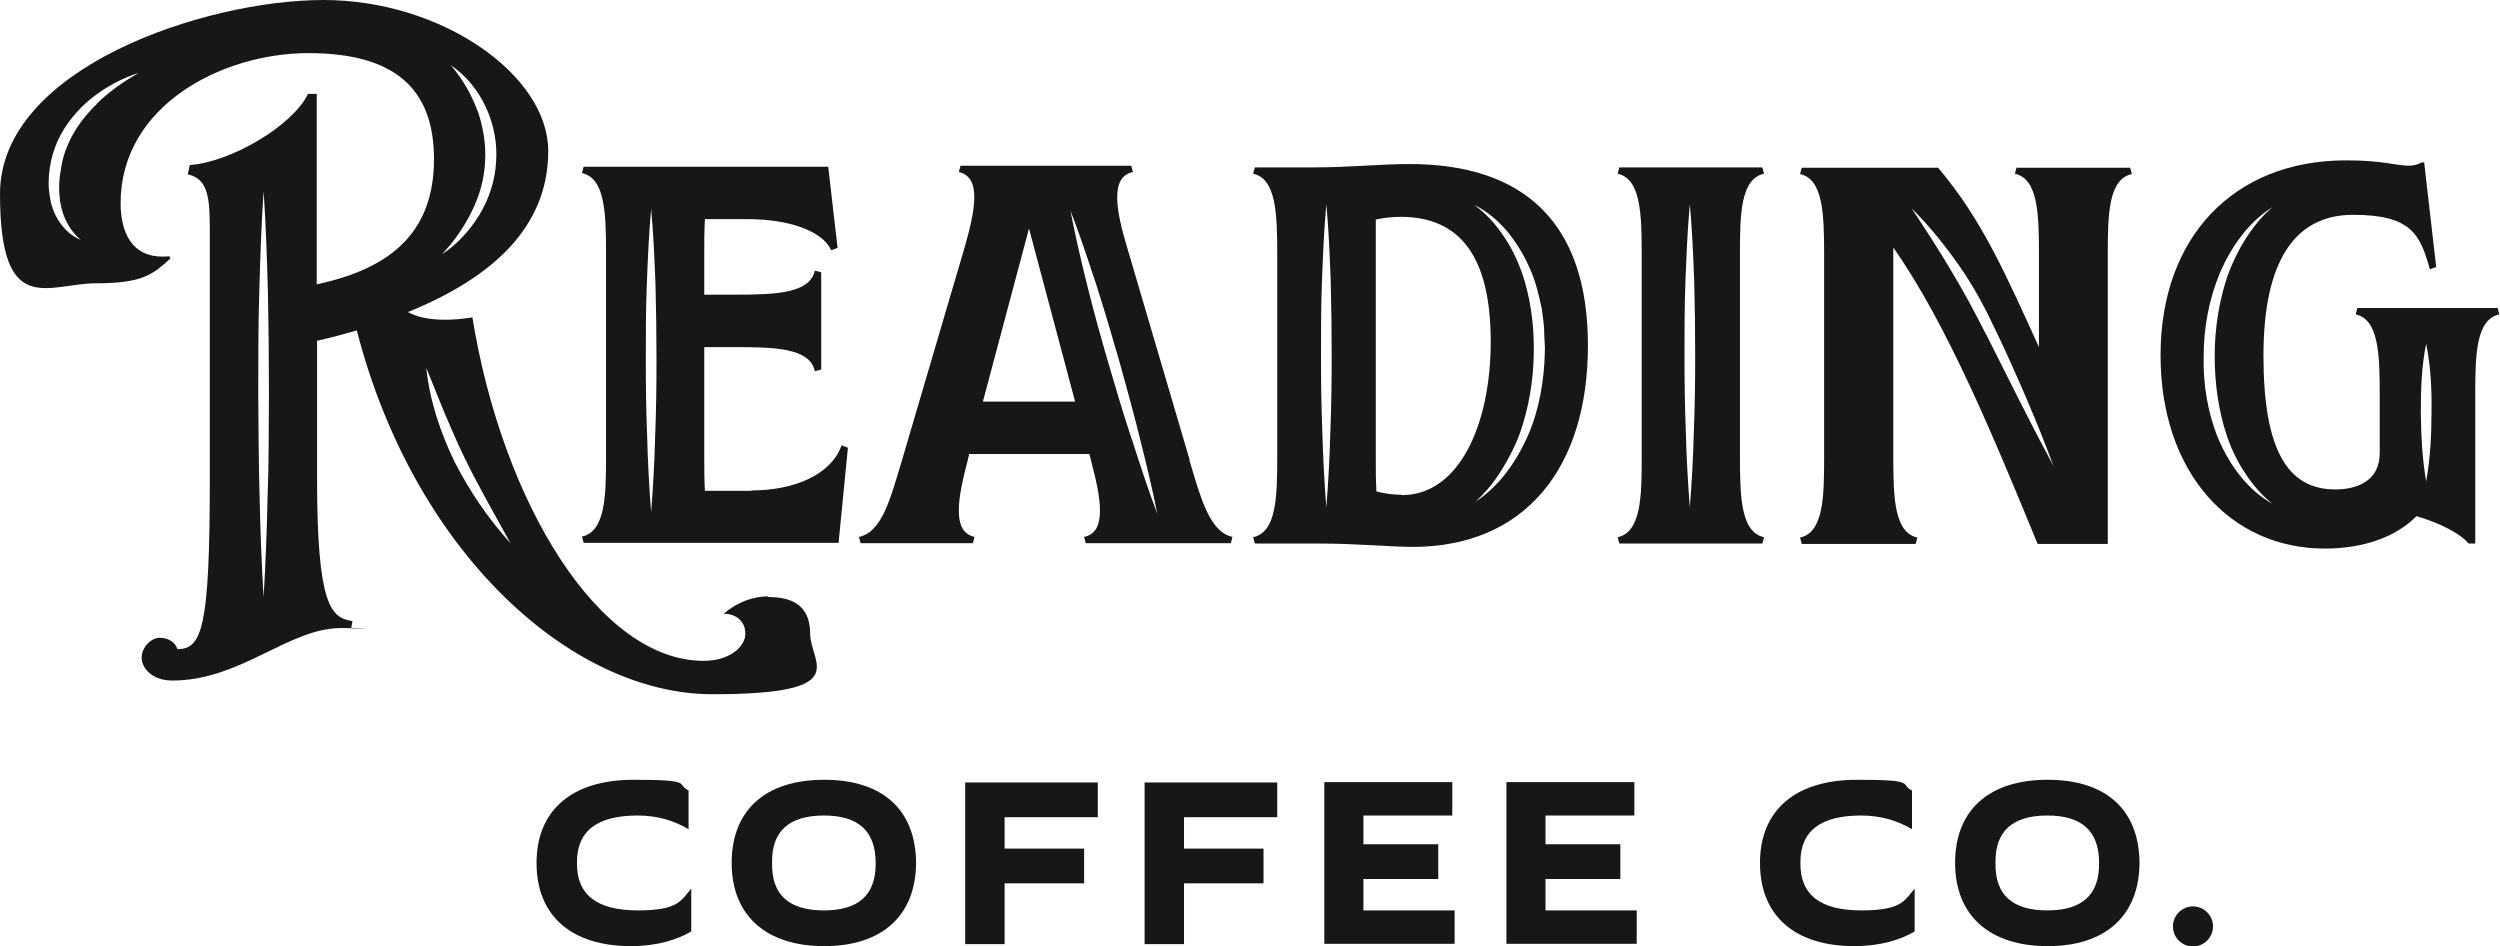 <?xml version="1.0" encoding="UTF-8"?>
<svg id="b" data-name="Layer 2" xmlns="http://www.w3.org/2000/svg" viewBox="0 0 748.3 283.2">
  <g id="c" data-name="Layer 1">
    <g>
      <g>
        <path d="m160.6,258.3c0-15.8,10.6-24.9,29-24.9s12.6,1.3,16.5,3.2v11.6c-4.2-2.5-9.2-4.1-15.2-4.1-12.3,0-18.3,4.7-18.2,14.2-.1,9.5,5.9,14.2,18.2,14.2s12.9-3,16-6.5v12.8c-4,2.4-10.2,4.4-18,4.4-17.9,0-28.3-9.1-28.3-24.9Z" fill="#181717"/>
        <path d="m219,258.3c0-15.8,10.1-24.9,27.7-24.9s27.4,9.1,27.5,24.9c-.1,15.8-10.2,24.9-27.5,24.9s-27.7-9.1-27.7-24.9Zm43.1,0c0-9.5-5.1-14.2-15.5-14.2s-15.7,4.7-15.5,14.2c-.2,9.5,5,14.2,15.5,14.2s15.6-4.7,15.5-14.2Z" fill="#181717"/>
        <path d="m300.7,244.5v9.5h23.8v10.4h-23.8v18.2h-11.8v-48.4h39.7v10.4h-28Z" fill="#181717"/>
        <path d="m354.4,244.5v9.5h23.8v10.4h-23.8v18.2h-11.8v-48.4h39.7v10.4h-28Z" fill="#181717"/>
        <path d="m435.4,272.5v10h-39v-48.4h38.3v10h-26.6v8.6h22.4v10.4h-22.4v9.4h27.3Z" fill="#181717"/>
        <path d="m489.9,272.5v10h-39v-48.4h38.3v10h-26.6v8.6h22.4v10.4h-22.4v9.4h27.3Z" fill="#181717"/>
        <path d="m526.8,258.3c0-15.8,10.6-24.9,29-24.9s12.6,1.3,16.5,3.2v11.6c-4.2-2.5-9.2-4.1-15.2-4.1-12.3,0-18.3,4.7-18.2,14.2-.1,9.5,5.9,14.2,18.2,14.2s12.9-3,16-6.5v12.8c-4,2.4-10.2,4.4-18,4.4-17.9,0-28.3-9.1-28.3-24.9Z" fill="#181717"/>
        <path d="m585.2,258.3c0-15.8,10.1-24.9,27.7-24.9s27.4,9.1,27.5,24.9c-.1,15.8-10.2,24.9-27.5,24.9s-27.7-9.1-27.7-24.9Zm43.1,0c0-9.5-5.1-14.2-15.5-14.2s-15.7,4.7-15.5,14.2c-.2,9.5,5,14.2,15.5,14.2s15.6-4.7,15.5-14.2Z" fill="#181717"/>
        <path d="m650.4,277.3c0-3.3,2.7-6,6-6s6,2.7,6,6-2.7,6-6,6-6-2.7-6-6Z" fill="#181717"/>
      </g>
      <g>
        <path d="m229.9,178.5c-4.4,0-9.2,1.7-13.3,5.2,3.9,0,6.5,2.4,6.5,6s-4.3,8.1-12.5,8.1c-31.3,0-60.2-47.3-69.2-102.8-3,.5-5.8.7-8.2.7-5,0-8.6-.9-11.1-2.3,25.4-10.3,42-25.5,42-48.2S132.3,0,96.8,0,0,20.4,0,58s14.4,26.8,28.7,26.8,17.1-2.8,22.3-7.4l-.3-.7c-.7.1-1.5.1-2.2.1-8.9,0-12.4-7.1-12.4-16,0-29.2,30.4-44.9,56.2-44.9s37.6,10.6,37.6,31.7-11.9,32.6-35.1,37.5V28.1h-2.6c-4.5,9.4-22.9,20.4-35.4,21.3l-.6,2.8c6.6,1.3,6.6,8.3,6.6,18v73.4c0,44.6-2.4,50.7-9.7,50.7-.6-2.1-2.8-3.4-5.3-3.4s-5.4,2.8-5.4,5.9,3,6.9,9.2,6.9c20.4,0,34.8-15.7,50.4-15.7s2.1.1,3.1.2l.4-2.3c-6.5-.9-10.6-4.8-10.6-42.8v-41.1c4.1-.9,8.1-2,11.9-3.1,17,66.1,63.9,108.9,106.5,108.9s29.2-9.3,29.2-18.1-5.8-11-12.6-11ZM29,31.1c-3.7,3.6-6.9,7.8-8.8,12.5-1,2.3-1.7,4.8-2,7.3-.5,2.5-.6,5-.4,7.5.3,4.9,2.3,10,6.4,13.4-5.1-2-8.6-7.5-9.3-13.1-.5-2.8-.4-5.6,0-8.4.4-2.8,1.2-5.5,2.3-8,2.3-5.1,6-9.5,10.2-12.9,4.3-3.4,9.1-6,14.2-7.6-4.7,2.6-9,5.7-12.7,9.3Zm113.9,2c-1.8-4.8-4.4-9.5-8-13.6,9.1,6.1,14.4,17.7,13.6,28.9-.3,5.6-2.1,11.1-5,15.9-2.9,4.7-6.7,8.9-11.2,11.8,3.7-3.9,6.7-8.3,9-13,2.3-4.7,3.7-9.7,3.9-14.9.3-5.1-.6-10.3-2.3-15.2Zm-62.8,115.3c-.2,10.1-.6,20.3-1.2,30.4-.6-10.1-1-20.3-1.2-30.4-.3-10.1-.3-20.3-.4-30.4,0-10.1,0-20.3.3-30.4.3-10.1.6-20.3,1.3-30.4.7,10.1,1,20.3,1.3,30.4.2,10.1.3,20.3.3,30.4-.1,10.1,0,20.3-.4,30.4Zm56-10.1c-4.3-8.9-7.5-18.4-8.5-28.2,1.8,4.6,3.7,9.1,5.5,13.6,1.9,4.5,3.8,8.9,5.9,13.2,4.2,8.7,9.1,17.1,13.8,25.7-6.6-7.3-12.2-15.5-16.7-24.3Z" fill="#181717"/>
        <path d="m356.1,137.7l-18.6-63.2c-3.4-11.2-5.4-21.6,1.6-23l-.5-1.9h-51.1l-.5,1.9c6.8,1.5,5,11.3,1.6,23l-18.6,63.2c-3.4,11.2-5.9,21.6-12.9,23l.5,1.9h33.6l.5-1.9c-6.8-1.5-5.1-11.3-2-23.1l.4-1.7h36l.4,1.7c3,11.3,5,21.7-2,23.1l.5,1.9h43.4l.5-1.9c-6.8-1.5-9.4-11.3-12.9-23Zm-61.9-17.5l13.8-51.8,13.8,51.8h-27.6Zm44.5,11.1c-2.5-7.5-4.7-15-6.9-22.5-2.2-7.5-4.3-15.1-6.2-22.7-1.9-7.6-3.7-15.3-5.2-23,2.9,7.3,5.3,14.8,7.8,22.3,2.4,7.5,4.6,15,6.8,22.6,2.1,7.6,4.2,15.1,6.1,22.8,1.9,7.6,3.8,15.3,5.3,23-2.8-7.4-5.2-14.8-7.6-22.3Z" fill="#181717"/>
        <path d="m421.9,49.1c-8.5,0-18,1-28.5,1h-17.8l-.5,1.9c6.8,1.5,7.2,11.6,7.2,23.9v61c0,11.7-.2,22.4-7.2,23.9l.5,1.9h19.9c10.5,0,21,1,27.3,1,33.3,0,52.5-23.2,52.5-60.3s-19.5-54.3-53.4-54.3Zm-23.7,80.1c-.2,7.6-.6,15.1-1.2,22.7-.6-7.6-1-15.1-1.2-22.7-.3-7.6-.4-15.1-.4-22.7,0-7.6,0-15.1.3-22.7.3-7.6.6-15.1,1.3-22.7.7,7.6,1,15.1,1.3,22.7.2,7.6.3,15.1.3,22.7,0,7.6-.1,15.1-.4,22.7Zm21.4,18.9c-2.8,0-5.2-.4-7.6-1-.2-3-.2-6.5-.2-10.1v-71.3c2.4-.5,4.9-.8,7.4-.8,18.3,0,27,12.5,27,37.4s-9.5,45.9-26.6,45.9Zm42.6-49c0,2.1.3,4.3.2,6.4-.2,8.5-1.7,17.2-5.1,25-3.5,7.8-8.6,15.1-15.7,19.7,3.1-2.8,5.8-6.1,7.9-9.6,2.2-3.5,4.1-7.2,5.5-11.1,2.7-7.8,4-15.9,4.1-24.2.1-8.2-1-16.4-3.7-24.1-1.4-3.8-3.2-7.5-5.6-10.9-2.3-3.4-5.1-6.5-8.6-9,3.8,1.8,7.1,4.7,9.9,7.9,2.7,3.3,5,7,6.7,10.9,1.8,3.9,2.8,8.1,3.7,12.4.3,2.1.6,4.3.7,6.4Z" fill="#181717"/>
        <path d="m747.7,92.2h-42.1l-.5,1.9c6.8,1.5,7.2,11.6,7.2,23.9v17.6c0,8.6-7.1,10.9-13.3,10.9-14.4,0-21.5-12-21.5-40.1s9.3-42.1,26.8-42.1,20.1,5.9,23,16.3l1.9-.7-3.6-31.3h-.7c-.7.4-2.1,1-3.9,1-3.9,0-7.4-1.6-18.8-1.6-33.7,0-55.5,23.1-55.5,58.3s20.9,57.9,49.2,57.9h0c11.4,0,21.2-3.4,27.4-9.7,6.6,1.9,13.1,5.1,15.6,8.2h2v-44.7c0-11.7.2-22.4,7.2-23.9l-.5-1.9Zm-83.6,39.4c-3.3-7.9-4.7-16.5-4.5-25,0-8.5,1.6-17.1,4.9-25,3.4-7.8,8.5-15.1,15.7-19.6-3.2,2.7-5.8,6-8,9.4-2.2,3.5-4,7.2-5.4,11-2.6,7.7-3.9,15.9-3.9,24.1,0,8.2,1.1,16.4,3.7,24.1,1.3,3.8,3.1,7.6,5.4,11,2.2,3.4,4.9,6.6,8.2,9.2-7.4-4.1-12.7-11.4-16.1-19.2Zm62.1,12.5c-1.2-6.9-1.5-13.8-1.6-20.6,0-6.9.2-13.8,1.6-20.6,1.4,6.9,1.7,13.8,1.6,20.6,0,6.9-.4,13.8-1.6,20.6Z" fill="#181717"/>
        <path d="m224.9,146.9h-13.9c-.2-3-.2-6.5-.2-10.1v-32.9h9.2c11.7,0,22.4.2,23.9,7.2l1.9-.5v-29.1l-1.9-.5c-1.5,6.8-11.6,7.2-23.9,7.2h-9.2v-12.5c0-3.6,0-6.9.2-10.1h12.9c12,0,22.2,3.4,24.9,9.3l1.9-.7-2.8-24.3h-73.2l-.5,1.9c6.8,1.5,7.2,11.6,7.2,23.9v61c0,11.7-.2,22.4-7.2,23.9l.5,1.9h76.3l2.8-28.5-1.9-.7c-3,8.6-13.9,13.5-27,13.5Zm-28.8-16.3c-.2,7.6-.6,15.1-1.2,22.7-.6-7.6-1-15.1-1.2-22.7-.3-7.6-.4-15.1-.4-22.7,0-7.6,0-15.1.3-22.7.3-7.6.6-15.1,1.3-22.7.7,7.6,1,15.1,1.3,22.7.2,7.6.3,15.1.3,22.7,0,7.6-.1,15.1-.4,22.7Z" fill="#181717"/>
        <path d="m528,52l-.5-1.9h-42.8l-.5,1.9c6.8,1.5,7.2,11.6,7.2,23.9v61c0,11.7-.2,22.4-7.2,23.9l.5,1.9h42.8l.5-1.9c-6.8-1.5-7.2-11.6-7.2-23.9v-61c0-11.7.2-22.4,7.2-23.9Zm-21,77.2c-.2,7.6-.6,15.1-1.2,22.7-.6-7.6-1-15.1-1.2-22.7-.3-7.6-.4-15.1-.4-22.7,0-7.6,0-15.1.3-22.7.3-7.6.6-15.1,1.3-22.7.7,7.6,1,15.1,1.3,22.7.2,7.6.3,15.1.3,22.7,0,7.6-.1,15.1-.4,22.7Z" fill="#181717"/>
        <path d="m603.6,50.1l-.5,1.9c6.8,1.5,7.2,11.6,7.2,23.9v28c-9.3-20.3-16.8-38-30.2-53.7h-40.8l-.5,1.9c6.8,1.5,7.2,11.6,7.2,23.9v61c0,11.7-.2,22.4-7.2,23.9l.5,1.9h34.1l.5-1.9c-6.8-1.5-7.2-11.6-7.2-23.9v-62.9c16.2,23,30.4,57.6,43.2,88.7h21v-86.8c0-11.7.2-22.4,7.2-23.9l-.5-1.9h-34.1Zm-9.1,50.1c-3.3-6.6-6.7-12.9-10.5-19.2-3.7-6.3-7.7-12.4-11.8-18.6,5.3,5.2,9.9,11,14.2,17.1,4.3,6.1,7.8,12.7,10.9,19.3,3.2,6.6,6.2,13.4,9.1,20.1,2.9,6.8,5.7,13.6,8.2,20.5-7-13-13.5-26.2-20.1-39.3Z" fill="#181717"/>
      </g>
    </g>
  </g>
</svg>